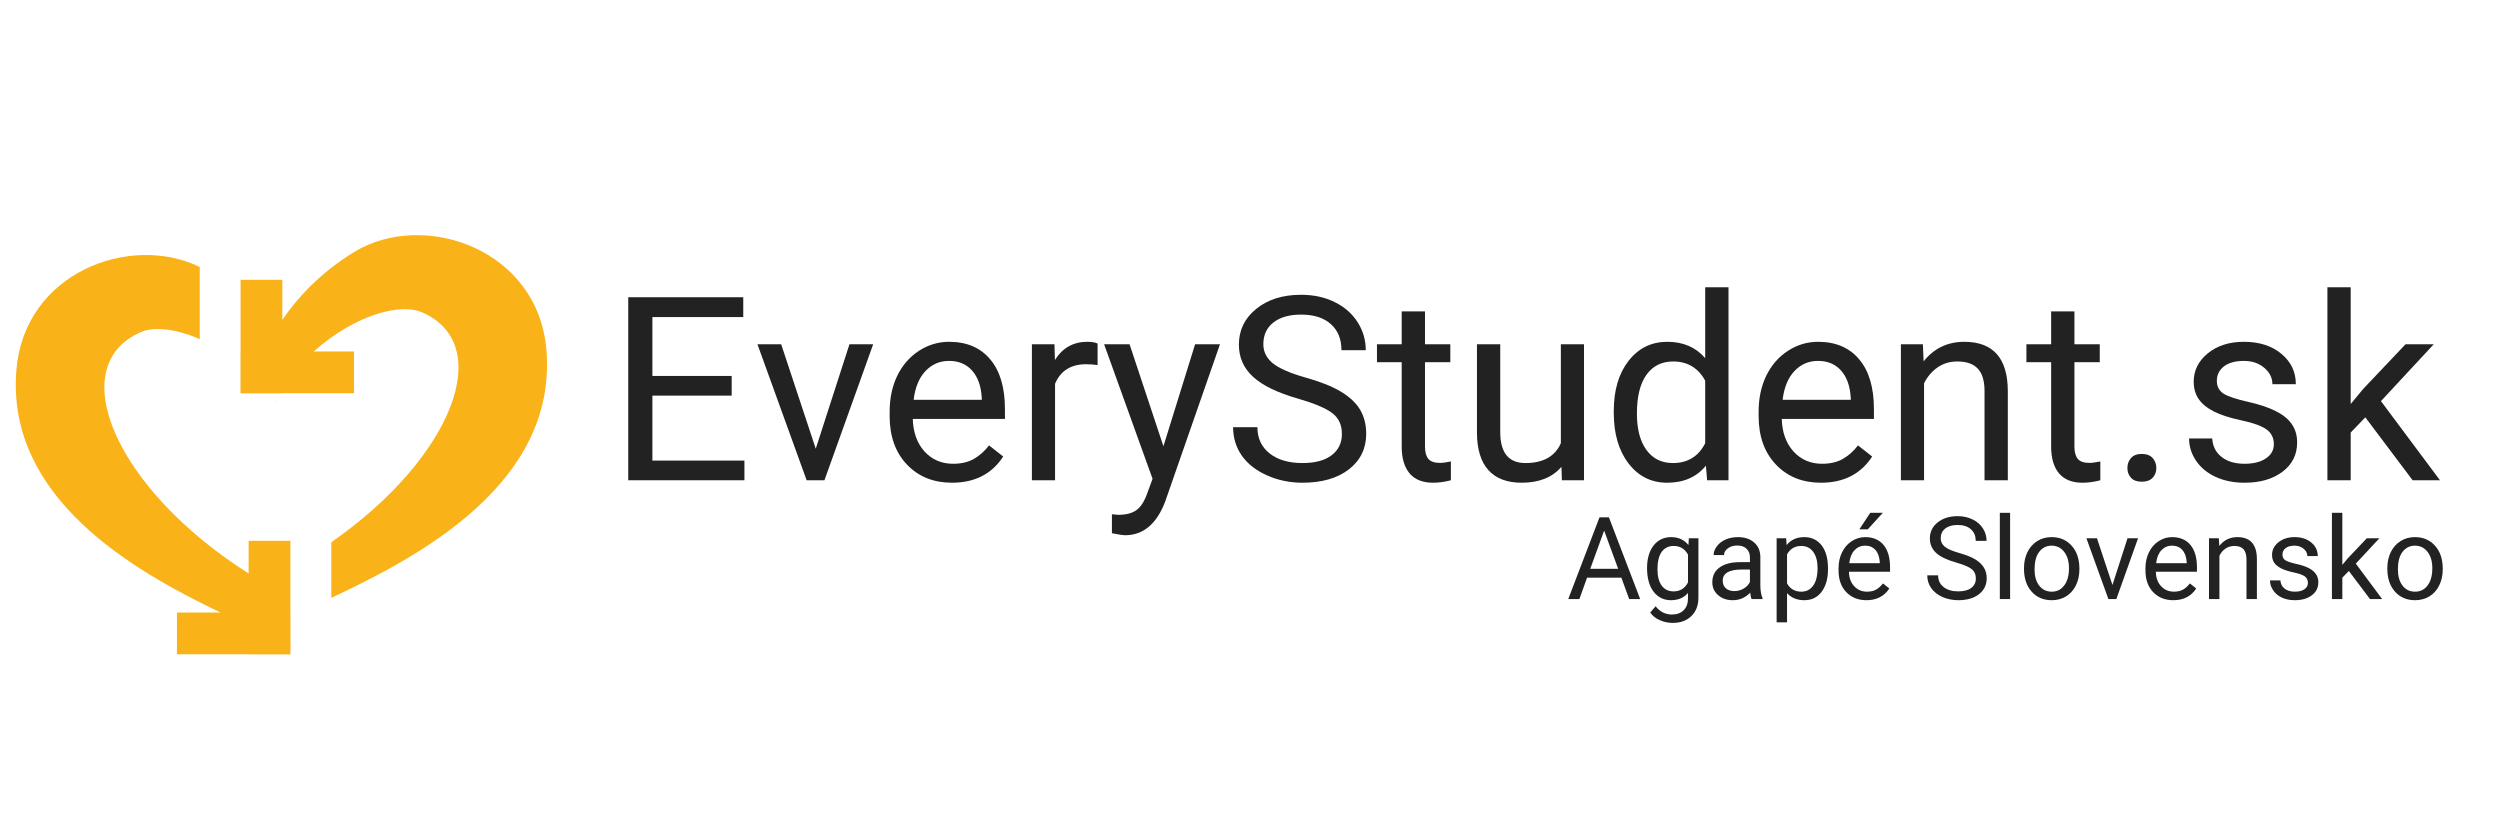<svg xmlns="http://www.w3.org/2000/svg" xmlns:xlink="http://www.w3.org/1999/xlink" width="360" viewBox="0 0 270 90" height="120" preserveAspectRatio="xMidYMid meet"><defs><g></g></defs><path fill="#f9b218" d="M 59.027 37.957 C 58.207 26.828 45.703 22.648 38.234 27.223 C 34.402 29.57 31.949 32.402 30.492 34.543 L 30.492 30.215 L 25.984 30.215 L 25.984 37.957 L 25.973 37.957 L 25.973 42.469 L 25.984 42.469 L 25.984 42.477 L 30.496 42.477 L 30.496 42.469 L 38.234 42.469 L 38.234 37.957 L 33.875 37.957 C 38.59 33.797 43.379 32.777 45.543 33.711 C 53.668 37.211 48.793 49.516 35.781 58.562 L 35.781 64.566 C 45.27 60.129 60.082 52.242 59.027 37.957 Z M 59.027 37.957 " fill-opacity="1" fill-rule="nonzero"></path><path fill="#f9b218" d="M 29.891 43.262 L 29.828 43.355 C 29.828 43.352 29.961 43.414 29.891 43.262 Z M 29.891 43.262 " fill-opacity="1" fill-rule="nonzero"></path><path fill="#f9b218" d="M 31.363 58.41 L 26.852 58.41 L 26.852 61.938 C 12.469 52.812 6.746 39.52 15.242 35.855 C 16.57 35.285 18.891 35.449 21.574 36.625 L 21.574 28.836 C 14.047 25.16 2.543 29.441 1.758 40.102 C 0.746 53.805 14.332 61.617 23.82 66.152 L 19.109 66.152 L 19.109 70.664 L 26.852 70.664 L 26.852 70.672 L 31.363 70.672 L 31.363 70.664 L 31.371 70.664 L 31.371 66.152 L 31.363 66.152 Z M 31.363 58.41 " fill-opacity="1" fill-rule="nonzero"></path><g fill="#222222" fill-opacity="1"><g transform="translate(65.553, 51.868)"><g><path d="M 13.469 -9.141 L 4.906 -9.141 L 4.906 -2.125 L 14.844 -2.125 L 14.844 0 L 2.297 0 L 2.297 -19.766 L 14.719 -19.766 L 14.719 -17.625 L 4.906 -17.625 L 4.906 -11.266 L 13.469 -11.266 Z M 13.469 -9.141 "></path></g></g></g><g fill="#222222" fill-opacity="1"><g transform="translate(81.351, 51.868)"><g><path d="M 6.75 -3.406 L 10.391 -14.688 L 12.953 -14.688 L 7.688 0 L 5.766 0 L 0.453 -14.688 L 3.016 -14.688 Z M 6.75 -3.406 "></path></g></g></g><g fill="#222222" fill-opacity="1"><g transform="translate(94.815, 51.868)"><g><path d="M 8 0.266 C 6.008 0.266 4.391 -0.383 3.141 -1.688 C 1.891 -3 1.266 -4.75 1.266 -6.938 L 1.266 -7.391 C 1.266 -8.848 1.539 -10.148 2.094 -11.297 C 2.656 -12.441 3.438 -13.336 4.438 -13.984 C 5.438 -14.629 6.52 -14.953 7.688 -14.953 C 9.594 -14.953 11.07 -14.32 12.125 -13.062 C 13.188 -11.812 13.719 -10.016 13.719 -7.672 L 13.719 -6.625 L 3.766 -6.625 C 3.805 -5.176 4.227 -4.004 5.031 -3.109 C 5.844 -2.223 6.875 -1.781 8.125 -1.781 C 9.008 -1.781 9.758 -1.957 10.375 -2.312 C 11 -2.676 11.539 -3.16 12 -3.766 L 13.531 -2.562 C 12.301 -0.676 10.457 0.266 8 0.266 Z M 7.688 -12.891 C 6.664 -12.891 5.812 -12.52 5.125 -11.781 C 4.438 -11.051 4.016 -10.02 3.859 -8.688 L 11.219 -8.688 L 11.219 -8.875 C 11.145 -10.156 10.797 -11.145 10.172 -11.844 C 9.555 -12.539 8.727 -12.891 7.688 -12.891 Z M 7.688 -12.891 "></path></g></g></g><g fill="#222222" fill-opacity="1"><g transform="translate(109.54, 51.868)"><g><path d="M 9 -12.438 C 8.613 -12.5 8.203 -12.531 7.766 -12.531 C 6.117 -12.531 5 -11.828 4.406 -10.422 L 4.406 0 L 1.906 0 L 1.906 -14.688 L 4.344 -14.688 L 4.391 -12.984 C 5.211 -14.297 6.379 -14.953 7.891 -14.953 C 8.379 -14.953 8.75 -14.891 9 -14.766 Z M 9 -12.438 "></path></g></g></g><g fill="#222222" fill-opacity="1"><g transform="translate(118.946, 51.868)"><g><path d="M 6.703 -3.672 L 10.125 -14.688 L 12.812 -14.688 L 6.906 2.266 C 5.988 4.711 4.535 5.938 2.547 5.938 L 2.078 5.891 L 1.141 5.719 L 1.141 3.672 L 1.812 3.734 C 2.664 3.734 3.328 3.562 3.797 3.219 C 4.273 2.875 4.672 2.242 4.984 1.328 L 5.531 -0.156 L 0.297 -14.688 L 3.047 -14.688 Z M 6.703 -3.672 "></path></g></g></g><g fill="#222222" fill-opacity="1"><g transform="translate(132.097, 51.868)"><g><path d="M 8.109 -8.812 C 5.879 -9.445 4.254 -10.234 3.234 -11.172 C 2.211 -12.109 1.703 -13.266 1.703 -14.641 C 1.703 -16.203 2.32 -17.488 3.562 -18.5 C 4.812 -19.52 6.43 -20.031 8.422 -20.031 C 9.785 -20.031 11 -19.766 12.062 -19.234 C 13.125 -18.711 13.945 -17.988 14.531 -17.062 C 15.113 -16.145 15.406 -15.141 15.406 -14.047 L 12.781 -14.047 C 12.781 -15.242 12.398 -16.18 11.641 -16.859 C 10.879 -17.547 9.805 -17.891 8.422 -17.891 C 7.141 -17.891 6.141 -17.602 5.422 -17.031 C 4.703 -16.469 4.344 -15.688 4.344 -14.688 C 4.344 -13.883 4.68 -13.203 5.359 -12.641 C 6.047 -12.086 7.207 -11.578 8.844 -11.109 C 10.488 -10.648 11.773 -10.141 12.703 -9.578 C 13.641 -9.023 14.332 -8.379 14.781 -7.641 C 15.227 -6.898 15.453 -6.023 15.453 -5.016 C 15.453 -3.422 14.828 -2.141 13.578 -1.172 C 12.328 -0.211 10.656 0.266 8.562 0.266 C 7.207 0.266 5.941 0.004 4.766 -0.516 C 3.586 -1.035 2.676 -1.742 2.031 -2.641 C 1.395 -3.547 1.078 -4.578 1.078 -5.734 L 3.703 -5.734 C 3.703 -4.535 4.145 -3.586 5.031 -2.891 C 5.914 -2.203 7.094 -1.859 8.562 -1.859 C 9.938 -1.859 10.988 -2.141 11.719 -2.703 C 12.457 -3.266 12.828 -4.031 12.828 -5 C 12.828 -5.969 12.488 -6.711 11.812 -7.234 C 11.133 -7.766 9.898 -8.289 8.109 -8.812 Z M 8.109 -8.812 "></path></g></g></g><g fill="#222222" fill-opacity="1"><g transform="translate(148.587, 51.868)"><g><path d="M 5.312 -18.234 L 5.312 -14.688 L 8.047 -14.688 L 8.047 -12.75 L 5.312 -12.75 L 5.312 -3.641 C 5.312 -3.047 5.43 -2.602 5.672 -2.312 C 5.922 -2.02 6.336 -1.875 6.922 -1.875 C 7.211 -1.875 7.609 -1.926 8.109 -2.031 L 8.109 0 C 7.453 0.176 6.812 0.266 6.188 0.266 C 5.062 0.266 4.211 -0.07 3.641 -0.75 C 3.078 -1.426 2.797 -2.391 2.797 -3.641 L 2.797 -12.75 L 0.125 -12.75 L 0.125 -14.688 L 2.797 -14.688 L 2.797 -18.234 Z M 5.312 -18.234 "></path></g></g></g><g fill="#222222" fill-opacity="1"><g transform="translate(157.667, 51.868)"><g><path d="M 10.969 -1.453 C 9.988 -0.305 8.555 0.266 6.672 0.266 C 5.098 0.266 3.898 -0.188 3.078 -1.094 C 2.266 -2 1.852 -3.344 1.844 -5.125 L 1.844 -14.688 L 4.359 -14.688 L 4.359 -5.203 C 4.359 -2.973 5.266 -1.859 7.078 -1.859 C 8.992 -1.859 10.27 -2.57 10.906 -4 L 10.906 -14.688 L 13.406 -14.688 L 13.406 0 L 11.016 0 Z M 10.969 -1.453 "></path></g></g></g><g fill="#222222" fill-opacity="1"><g transform="translate(172.99, 51.868)"><g><path d="M 1.297 -7.469 C 1.297 -9.719 1.828 -11.523 2.891 -12.891 C 3.961 -14.266 5.359 -14.953 7.078 -14.953 C 8.797 -14.953 10.16 -14.363 11.172 -13.188 L 11.172 -20.844 L 13.688 -20.844 L 13.688 0 L 11.375 0 L 11.25 -1.578 C 10.25 -0.348 8.852 0.266 7.062 0.266 C 5.352 0.266 3.961 -0.426 2.891 -1.812 C 1.828 -3.207 1.297 -5.031 1.297 -7.281 Z M 3.797 -7.188 C 3.797 -5.52 4.141 -4.211 4.828 -3.266 C 5.516 -2.328 6.469 -1.859 7.688 -1.859 C 9.281 -1.859 10.441 -2.57 11.172 -4 L 11.172 -10.75 C 10.422 -12.133 9.266 -12.828 7.703 -12.828 C 6.473 -12.828 5.516 -12.348 4.828 -11.391 C 4.141 -10.441 3.797 -9.039 3.797 -7.188 Z M 3.797 -7.188 "></path></g></g></g><g fill="#222222" fill-opacity="1"><g transform="translate(188.665, 51.868)"><g><path d="M 8 0.266 C 6.008 0.266 4.391 -0.383 3.141 -1.688 C 1.891 -3 1.266 -4.75 1.266 -6.938 L 1.266 -7.391 C 1.266 -8.848 1.539 -10.148 2.094 -11.297 C 2.656 -12.441 3.438 -13.336 4.438 -13.984 C 5.438 -14.629 6.52 -14.953 7.688 -14.953 C 9.594 -14.953 11.07 -14.32 12.125 -13.062 C 13.188 -11.812 13.719 -10.016 13.719 -7.672 L 13.719 -6.625 L 3.766 -6.625 C 3.805 -5.176 4.227 -4.004 5.031 -3.109 C 5.844 -2.223 6.875 -1.781 8.125 -1.781 C 9.008 -1.781 9.758 -1.957 10.375 -2.312 C 11 -2.676 11.539 -3.16 12 -3.766 L 13.531 -2.562 C 12.301 -0.676 10.457 0.266 8 0.266 Z M 7.688 -12.891 C 6.664 -12.891 5.812 -12.52 5.125 -11.781 C 4.438 -11.051 4.016 -10.02 3.859 -8.688 L 11.219 -8.688 L 11.219 -8.875 C 11.145 -10.156 10.797 -11.145 10.172 -11.844 C 9.555 -12.539 8.727 -12.891 7.688 -12.891 Z M 7.688 -12.891 "></path></g></g></g><g fill="#222222" fill-opacity="1"><g transform="translate(203.391, 51.868)"><g><path d="M 4.281 -14.688 L 4.359 -12.844 C 5.484 -14.25 6.945 -14.953 8.75 -14.953 C 11.852 -14.953 13.422 -13.203 13.453 -9.703 L 13.453 0 L 10.938 0 L 10.938 -9.719 C 10.926 -10.781 10.68 -11.562 10.203 -12.062 C 9.734 -12.57 9 -12.828 8 -12.828 C 7.176 -12.828 6.457 -12.609 5.844 -12.172 C 5.227 -11.734 4.75 -11.164 4.406 -10.469 L 4.406 0 L 1.906 0 L 1.906 -14.688 Z M 4.281 -14.688 "></path></g></g></g><g fill="#222222" fill-opacity="1"><g transform="translate(218.727, 51.868)"><g><path d="M 5.312 -18.234 L 5.312 -14.688 L 8.047 -14.688 L 8.047 -12.75 L 5.312 -12.75 L 5.312 -3.641 C 5.312 -3.047 5.43 -2.602 5.672 -2.312 C 5.922 -2.02 6.336 -1.875 6.922 -1.875 C 7.211 -1.875 7.609 -1.926 8.109 -2.031 L 8.109 0 C 7.453 0.176 6.812 0.266 6.188 0.266 C 5.062 0.266 4.211 -0.07 3.641 -0.75 C 3.078 -1.426 2.797 -2.391 2.797 -3.641 L 2.797 -12.75 L 0.125 -12.75 L 0.125 -14.688 L 2.797 -14.688 L 2.797 -18.234 Z M 5.312 -18.234 "></path></g></g></g><g fill="#222222" fill-opacity="1"><g transform="translate(227.807, 51.868)"><g><path d="M 1.953 -1.312 C 1.953 -1.75 2.082 -2.113 2.344 -2.406 C 2.602 -2.695 2.988 -2.844 3.5 -2.844 C 4.02 -2.844 4.41 -2.695 4.672 -2.406 C 4.941 -2.113 5.078 -1.75 5.078 -1.312 C 5.078 -0.895 4.941 -0.547 4.672 -0.266 C 4.41 0.016 4.02 0.156 3.5 0.156 C 2.988 0.156 2.602 0.016 2.344 -0.266 C 2.082 -0.547 1.953 -0.895 1.953 -1.312 Z M 1.953 -1.312 "></path></g></g></g><g fill="#222222" fill-opacity="1"><g transform="translate(235.122, 51.868)"><g><path d="M 10.453 -3.891 C 10.453 -4.566 10.195 -5.094 9.688 -5.469 C 9.176 -5.852 8.285 -6.18 7.016 -6.453 C 5.742 -6.723 4.734 -7.047 3.984 -7.422 C 3.234 -7.805 2.68 -8.258 2.328 -8.781 C 1.973 -9.301 1.797 -9.926 1.797 -10.656 C 1.797 -11.852 2.301 -12.867 3.312 -13.703 C 4.332 -14.535 5.633 -14.953 7.219 -14.953 C 8.883 -14.953 10.234 -14.52 11.266 -13.656 C 12.305 -12.801 12.828 -11.707 12.828 -10.375 L 10.297 -10.375 C 10.297 -11.062 10.004 -11.648 9.422 -12.141 C 8.836 -12.641 8.102 -12.891 7.219 -12.891 C 6.301 -12.891 5.582 -12.691 5.062 -12.297 C 4.551 -11.898 4.297 -11.379 4.297 -10.734 C 4.297 -10.129 4.535 -9.672 5.016 -9.359 C 5.492 -9.055 6.359 -8.766 7.609 -8.484 C 8.867 -8.203 9.883 -7.863 10.656 -7.469 C 11.438 -7.082 12.016 -6.613 12.391 -6.062 C 12.773 -5.52 12.969 -4.859 12.969 -4.078 C 12.969 -2.766 12.441 -1.711 11.391 -0.922 C 10.336 -0.129 8.973 0.266 7.297 0.266 C 6.117 0.266 5.078 0.055 4.172 -0.359 C 3.273 -0.773 2.57 -1.352 2.062 -2.094 C 1.551 -2.844 1.297 -3.648 1.297 -4.516 L 3.797 -4.516 C 3.848 -3.672 4.188 -3.004 4.812 -2.516 C 5.438 -2.023 6.266 -1.781 7.297 -1.781 C 8.254 -1.781 9.02 -1.973 9.594 -2.359 C 10.164 -2.742 10.453 -3.254 10.453 -3.891 Z M 10.453 -3.891 "></path></g></g></g><g fill="#222222" fill-opacity="1"><g transform="translate(249.454, 51.868)"><g><path d="M 6 -6.797 L 4.422 -5.156 L 4.422 0 L 1.906 0 L 1.906 -20.844 L 4.422 -20.844 L 4.422 -8.234 L 5.766 -9.859 L 10.344 -14.688 L 13.391 -14.688 L 7.688 -8.547 L 14.062 0 L 11.109 0 Z M 6 -6.797 "></path></g></g></g><g fill="#222222" fill-opacity="1"><g transform="translate(169.2, 64.697)"><g><path d="M 5.906 -2.312 L 2.203 -2.312 L 1.375 0 L 0.172 0 L 3.547 -8.828 L 4.562 -8.828 L 7.938 0 L 6.75 0 Z M 2.547 -3.266 L 5.562 -3.266 L 4.047 -7.391 Z M 2.547 -3.266 "></path></g></g><g transform="translate(177.304, 64.697)"><g><path d="M 0.578 -3.344 C 0.578 -4.363 0.812 -5.176 1.281 -5.781 C 1.758 -6.383 2.391 -6.688 3.172 -6.688 C 3.973 -6.688 4.598 -6.398 5.047 -5.828 L 5.094 -6.562 L 6.125 -6.562 L 6.125 -0.156 C 6.125 0.688 5.867 1.352 5.359 1.844 C 4.859 2.332 4.188 2.578 3.344 2.578 C 2.863 2.578 2.398 2.477 1.953 2.281 C 1.504 2.082 1.16 1.805 0.922 1.453 L 1.5 0.781 C 1.977 1.375 2.566 1.672 3.266 1.672 C 3.805 1.672 4.227 1.516 4.531 1.203 C 4.844 0.898 5 0.469 5 -0.094 L 5 -0.656 C 4.551 -0.133 3.938 0.125 3.156 0.125 C 2.383 0.125 1.758 -0.18 1.281 -0.797 C 0.812 -1.422 0.578 -2.27 0.578 -3.344 Z M 1.703 -3.203 C 1.703 -2.461 1.852 -1.879 2.156 -1.453 C 2.469 -1.035 2.895 -0.828 3.438 -0.828 C 4.145 -0.828 4.664 -1.148 5 -1.797 L 5 -4.797 C 4.656 -5.422 4.141 -5.734 3.453 -5.734 C 2.898 -5.734 2.469 -5.52 2.156 -5.094 C 1.852 -4.664 1.703 -4.035 1.703 -3.203 Z M 1.703 -3.203 "></path></g></g><g transform="translate(184.274, 64.697)"><g><path d="M 4.906 0 C 4.832 -0.125 4.781 -0.352 4.75 -0.688 C 4.219 -0.145 3.594 0.125 2.875 0.125 C 2.227 0.125 1.695 -0.055 1.281 -0.422 C 0.863 -0.785 0.656 -1.25 0.656 -1.812 C 0.656 -2.5 0.914 -3.031 1.438 -3.406 C 1.957 -3.789 2.691 -3.984 3.641 -3.984 L 4.719 -3.984 L 4.719 -4.5 C 4.719 -4.883 4.598 -5.191 4.359 -5.422 C 4.129 -5.66 3.789 -5.781 3.344 -5.781 C 2.938 -5.781 2.598 -5.676 2.328 -5.469 C 2.055 -5.27 1.922 -5.031 1.922 -4.75 L 0.797 -4.75 C 0.797 -5.07 0.91 -5.383 1.141 -5.688 C 1.367 -6 1.68 -6.242 2.078 -6.422 C 2.484 -6.598 2.926 -6.688 3.406 -6.688 C 4.156 -6.688 4.742 -6.492 5.172 -6.109 C 5.609 -5.734 5.832 -5.219 5.844 -4.562 L 5.844 -1.531 C 5.844 -0.926 5.922 -0.445 6.078 -0.094 L 6.078 0 Z M 3.031 -0.859 C 3.383 -0.859 3.719 -0.945 4.031 -1.125 C 4.352 -1.312 4.582 -1.551 4.719 -1.844 L 4.719 -3.188 L 3.844 -3.188 C 2.469 -3.188 1.781 -2.785 1.781 -1.984 C 1.781 -1.629 1.895 -1.352 2.125 -1.156 C 2.363 -0.957 2.664 -0.859 3.031 -0.859 Z M 3.031 -0.859 "></path></g></g><g transform="translate(191.032, 64.697)"><g><path d="M 6.391 -3.203 C 6.391 -2.203 6.16 -1.395 5.703 -0.781 C 5.242 -0.176 4.625 0.125 3.844 0.125 C 3.051 0.125 2.426 -0.129 1.969 -0.641 L 1.969 2.516 L 0.844 2.516 L 0.844 -6.562 L 1.875 -6.562 L 1.922 -5.828 C 2.379 -6.398 3.016 -6.688 3.828 -6.688 C 4.617 -6.688 5.242 -6.391 5.703 -5.797 C 6.16 -5.203 6.391 -4.375 6.391 -3.312 Z M 5.266 -3.344 C 5.266 -4.082 5.109 -4.664 4.797 -5.094 C 4.484 -5.52 4.051 -5.734 3.5 -5.734 C 2.82 -5.734 2.312 -5.43 1.969 -4.828 L 1.969 -1.688 C 2.301 -1.094 2.816 -0.797 3.516 -0.797 C 4.047 -0.797 4.469 -1.008 4.781 -1.438 C 5.102 -1.863 5.266 -2.5 5.266 -3.344 Z M 5.266 -3.344 "></path></g></g><g transform="translate(198.001, 64.697)"><g><path d="M 3.578 0.125 C 2.68 0.125 1.953 -0.164 1.391 -0.75 C 0.836 -1.332 0.562 -2.113 0.562 -3.094 L 0.562 -3.312 C 0.562 -3.957 0.688 -4.535 0.938 -5.047 C 1.188 -5.555 1.535 -5.957 1.984 -6.25 C 2.43 -6.539 2.914 -6.688 3.438 -6.688 C 4.289 -6.688 4.953 -6.406 5.422 -5.844 C 5.891 -5.281 6.125 -4.473 6.125 -3.422 L 6.125 -2.953 L 1.688 -2.953 C 1.695 -2.305 1.883 -1.785 2.25 -1.391 C 2.613 -0.992 3.078 -0.797 3.641 -0.797 C 4.035 -0.797 4.367 -0.875 4.641 -1.031 C 4.91 -1.195 5.148 -1.414 5.359 -1.688 L 6.047 -1.141 C 5.492 -0.297 4.672 0.125 3.578 0.125 Z M 3.438 -5.766 C 2.977 -5.766 2.594 -5.598 2.281 -5.266 C 1.977 -4.941 1.789 -4.477 1.719 -3.875 L 5.016 -3.875 L 5.016 -3.969 C 4.984 -4.539 4.828 -4.984 4.547 -5.297 C 4.273 -5.609 3.906 -5.766 3.438 -5.766 Z M 3.984 -9.312 L 5.344 -9.312 L 3.719 -7.531 L 2.812 -7.531 Z M 3.984 -9.312 "></path></g></g><g transform="translate(204.583, 64.697)"><g></g></g><g transform="translate(207.659, 64.697)"><g><path d="M 3.625 -3.938 C 2.625 -4.219 1.895 -4.566 1.438 -4.984 C 0.988 -5.41 0.766 -5.93 0.766 -6.547 C 0.766 -7.242 1.039 -7.816 1.594 -8.266 C 2.156 -8.723 2.879 -8.953 3.766 -8.953 C 4.367 -8.953 4.91 -8.832 5.391 -8.594 C 5.867 -8.363 6.238 -8.039 6.5 -7.625 C 6.758 -7.219 6.891 -6.77 6.891 -6.281 L 5.719 -6.281 C 5.719 -6.812 5.547 -7.227 5.203 -7.531 C 4.859 -7.844 4.379 -8 3.766 -8 C 3.191 -8 2.742 -7.867 2.422 -7.609 C 2.098 -7.359 1.938 -7.008 1.938 -6.562 C 1.938 -6.195 2.086 -5.891 2.391 -5.641 C 2.703 -5.398 3.223 -5.176 3.953 -4.969 C 4.691 -4.758 5.266 -4.531 5.672 -4.281 C 6.086 -4.031 6.395 -3.738 6.594 -3.406 C 6.801 -3.082 6.906 -2.695 6.906 -2.25 C 6.906 -1.531 6.625 -0.953 6.062 -0.516 C 5.508 -0.086 4.766 0.125 3.828 0.125 C 3.223 0.125 2.656 0.008 2.125 -0.219 C 1.602 -0.457 1.195 -0.781 0.906 -1.188 C 0.625 -1.594 0.484 -2.051 0.484 -2.562 L 1.656 -2.562 C 1.656 -2.031 1.852 -1.609 2.25 -1.297 C 2.645 -0.984 3.172 -0.828 3.828 -0.828 C 4.441 -0.828 4.91 -0.953 5.234 -1.203 C 5.566 -1.453 5.734 -1.789 5.734 -2.219 C 5.734 -2.656 5.582 -2.992 5.281 -3.234 C 4.977 -3.473 4.426 -3.707 3.625 -3.938 Z M 3.625 -3.938 "></path></g></g><g transform="translate(215.029, 64.697)"><g><path d="M 2.062 0 L 0.953 0 L 0.953 -9.312 L 2.062 -9.312 Z M 2.062 0 "></path></g></g><g transform="translate(218.044, 64.697)"><g><path d="M 0.547 -3.344 C 0.547 -3.988 0.672 -4.566 0.922 -5.078 C 1.18 -5.586 1.535 -5.984 1.984 -6.266 C 2.43 -6.547 2.945 -6.688 3.531 -6.688 C 4.426 -6.688 5.148 -6.375 5.703 -5.75 C 6.254 -5.133 6.531 -4.312 6.531 -3.281 L 6.531 -3.203 C 6.531 -2.566 6.406 -1.992 6.156 -1.484 C 5.914 -0.984 5.566 -0.586 5.109 -0.297 C 4.648 -0.016 4.129 0.125 3.547 0.125 C 2.648 0.125 1.926 -0.18 1.375 -0.797 C 0.82 -1.422 0.547 -2.242 0.547 -3.266 Z M 1.688 -3.203 C 1.688 -2.473 1.852 -1.891 2.188 -1.453 C 2.52 -1.016 2.973 -0.797 3.547 -0.797 C 4.109 -0.797 4.555 -1.02 4.891 -1.469 C 5.234 -1.914 5.406 -2.539 5.406 -3.344 C 5.406 -4.062 5.234 -4.645 4.891 -5.094 C 4.547 -5.539 4.094 -5.766 3.531 -5.766 C 2.977 -5.766 2.531 -5.539 2.188 -5.094 C 1.852 -4.656 1.688 -4.023 1.688 -3.203 Z M 1.688 -3.203 "></path></g></g><g transform="translate(225.129, 64.697)"><g><path d="M 3.016 -1.516 L 4.641 -6.562 L 5.781 -6.562 L 3.438 0 L 2.578 0 L 0.203 -6.562 L 1.344 -6.562 Z M 3.016 -1.516 "></path></g></g><g transform="translate(231.146, 64.697)"><g><path d="M 3.578 0.125 C 2.68 0.125 1.953 -0.164 1.391 -0.75 C 0.836 -1.332 0.562 -2.113 0.562 -3.094 L 0.562 -3.312 C 0.562 -3.957 0.688 -4.535 0.938 -5.047 C 1.188 -5.555 1.535 -5.957 1.984 -6.25 C 2.43 -6.539 2.914 -6.688 3.438 -6.688 C 4.289 -6.688 4.953 -6.406 5.422 -5.844 C 5.891 -5.281 6.125 -4.473 6.125 -3.422 L 6.125 -2.953 L 1.688 -2.953 C 1.695 -2.305 1.883 -1.785 2.25 -1.391 C 2.613 -0.992 3.078 -0.797 3.641 -0.797 C 4.035 -0.797 4.367 -0.875 4.641 -1.031 C 4.91 -1.195 5.148 -1.414 5.359 -1.688 L 6.047 -1.141 C 5.492 -0.297 4.672 0.125 3.578 0.125 Z M 3.438 -5.766 C 2.977 -5.766 2.594 -5.598 2.281 -5.266 C 1.977 -4.941 1.789 -4.477 1.719 -3.875 L 5.016 -3.875 L 5.016 -3.969 C 4.984 -4.539 4.828 -4.984 4.547 -5.297 C 4.273 -5.609 3.906 -5.766 3.438 -5.766 Z M 3.438 -5.766 "></path></g></g><g transform="translate(237.728, 64.697)"><g><path d="M 1.906 -6.562 L 1.953 -5.734 C 2.453 -6.367 3.102 -6.688 3.906 -6.688 C 5.301 -6.688 6.004 -5.906 6.016 -4.344 L 6.016 0 L 4.891 0 L 4.891 -4.344 C 4.879 -4.812 4.77 -5.16 4.562 -5.391 C 4.352 -5.617 4.023 -5.734 3.578 -5.734 C 3.211 -5.734 2.891 -5.633 2.609 -5.438 C 2.336 -5.25 2.125 -4.992 1.969 -4.672 L 1.969 0 L 0.844 0 L 0.844 -6.562 Z M 1.906 -6.562 "></path></g></g><g transform="translate(244.583, 64.697)"><g><path d="M 4.672 -1.734 C 4.672 -2.047 4.555 -2.285 4.328 -2.453 C 4.098 -2.617 3.695 -2.758 3.125 -2.875 C 2.562 -3 2.113 -3.145 1.781 -3.312 C 1.445 -3.488 1.195 -3.691 1.031 -3.922 C 0.875 -4.16 0.797 -4.441 0.797 -4.766 C 0.797 -5.297 1.023 -5.75 1.484 -6.125 C 1.941 -6.5 2.523 -6.688 3.234 -6.688 C 3.973 -6.688 4.57 -6.492 5.031 -6.109 C 5.5 -5.723 5.734 -5.234 5.734 -4.641 L 4.609 -4.641 C 4.609 -4.941 4.477 -5.203 4.219 -5.422 C 3.957 -5.648 3.629 -5.766 3.234 -5.766 C 2.816 -5.766 2.492 -5.676 2.266 -5.5 C 2.035 -5.32 1.922 -5.086 1.922 -4.797 C 1.922 -4.523 2.023 -4.32 2.234 -4.188 C 2.453 -4.051 2.844 -3.922 3.406 -3.797 C 3.969 -3.672 4.422 -3.52 4.766 -3.344 C 5.109 -3.164 5.363 -2.953 5.531 -2.703 C 5.707 -2.461 5.797 -2.164 5.797 -1.812 C 5.797 -1.227 5.562 -0.758 5.094 -0.406 C 4.625 -0.051 4.016 0.125 3.266 0.125 C 2.734 0.125 2.266 0.031 1.859 -0.156 C 1.461 -0.344 1.148 -0.602 0.922 -0.938 C 0.691 -1.27 0.578 -1.629 0.578 -2.016 L 1.703 -2.016 C 1.723 -1.641 1.875 -1.344 2.156 -1.125 C 2.438 -0.906 2.805 -0.797 3.266 -0.797 C 3.691 -0.797 4.031 -0.879 4.281 -1.047 C 4.539 -1.223 4.672 -1.453 4.672 -1.734 Z M 4.672 -1.734 "></path></g></g><g transform="translate(250.988, 64.697)"><g><path d="M 2.688 -3.031 L 1.984 -2.312 L 1.984 0 L 0.859 0 L 0.859 -9.312 L 1.984 -9.312 L 1.984 -3.688 L 2.578 -4.406 L 4.625 -6.562 L 5.984 -6.562 L 3.438 -3.828 L 6.281 0 L 4.969 0 Z M 2.688 -3.031 "></path></g></g><g transform="translate(257.285, 64.697)"><g><path d="M 0.547 -3.344 C 0.547 -3.988 0.672 -4.566 0.922 -5.078 C 1.18 -5.586 1.535 -5.984 1.984 -6.266 C 2.43 -6.547 2.945 -6.688 3.531 -6.688 C 4.426 -6.688 5.148 -6.375 5.703 -5.75 C 6.254 -5.133 6.531 -4.312 6.531 -3.281 L 6.531 -3.203 C 6.531 -2.566 6.406 -1.992 6.156 -1.484 C 5.914 -0.984 5.566 -0.586 5.109 -0.297 C 4.648 -0.016 4.129 0.125 3.547 0.125 C 2.648 0.125 1.926 -0.18 1.375 -0.797 C 0.82 -1.422 0.547 -2.242 0.547 -3.266 Z M 1.688 -3.203 C 1.688 -2.473 1.852 -1.891 2.188 -1.453 C 2.52 -1.016 2.973 -0.797 3.547 -0.797 C 4.109 -0.797 4.555 -1.02 4.891 -1.469 C 5.234 -1.914 5.406 -2.539 5.406 -3.344 C 5.406 -4.062 5.234 -4.645 4.891 -5.094 C 4.547 -5.539 4.094 -5.766 3.531 -5.766 C 2.977 -5.766 2.531 -5.539 2.188 -5.094 C 1.852 -4.656 1.688 -4.023 1.688 -3.203 Z M 1.688 -3.203 "></path></g></g></g></svg>